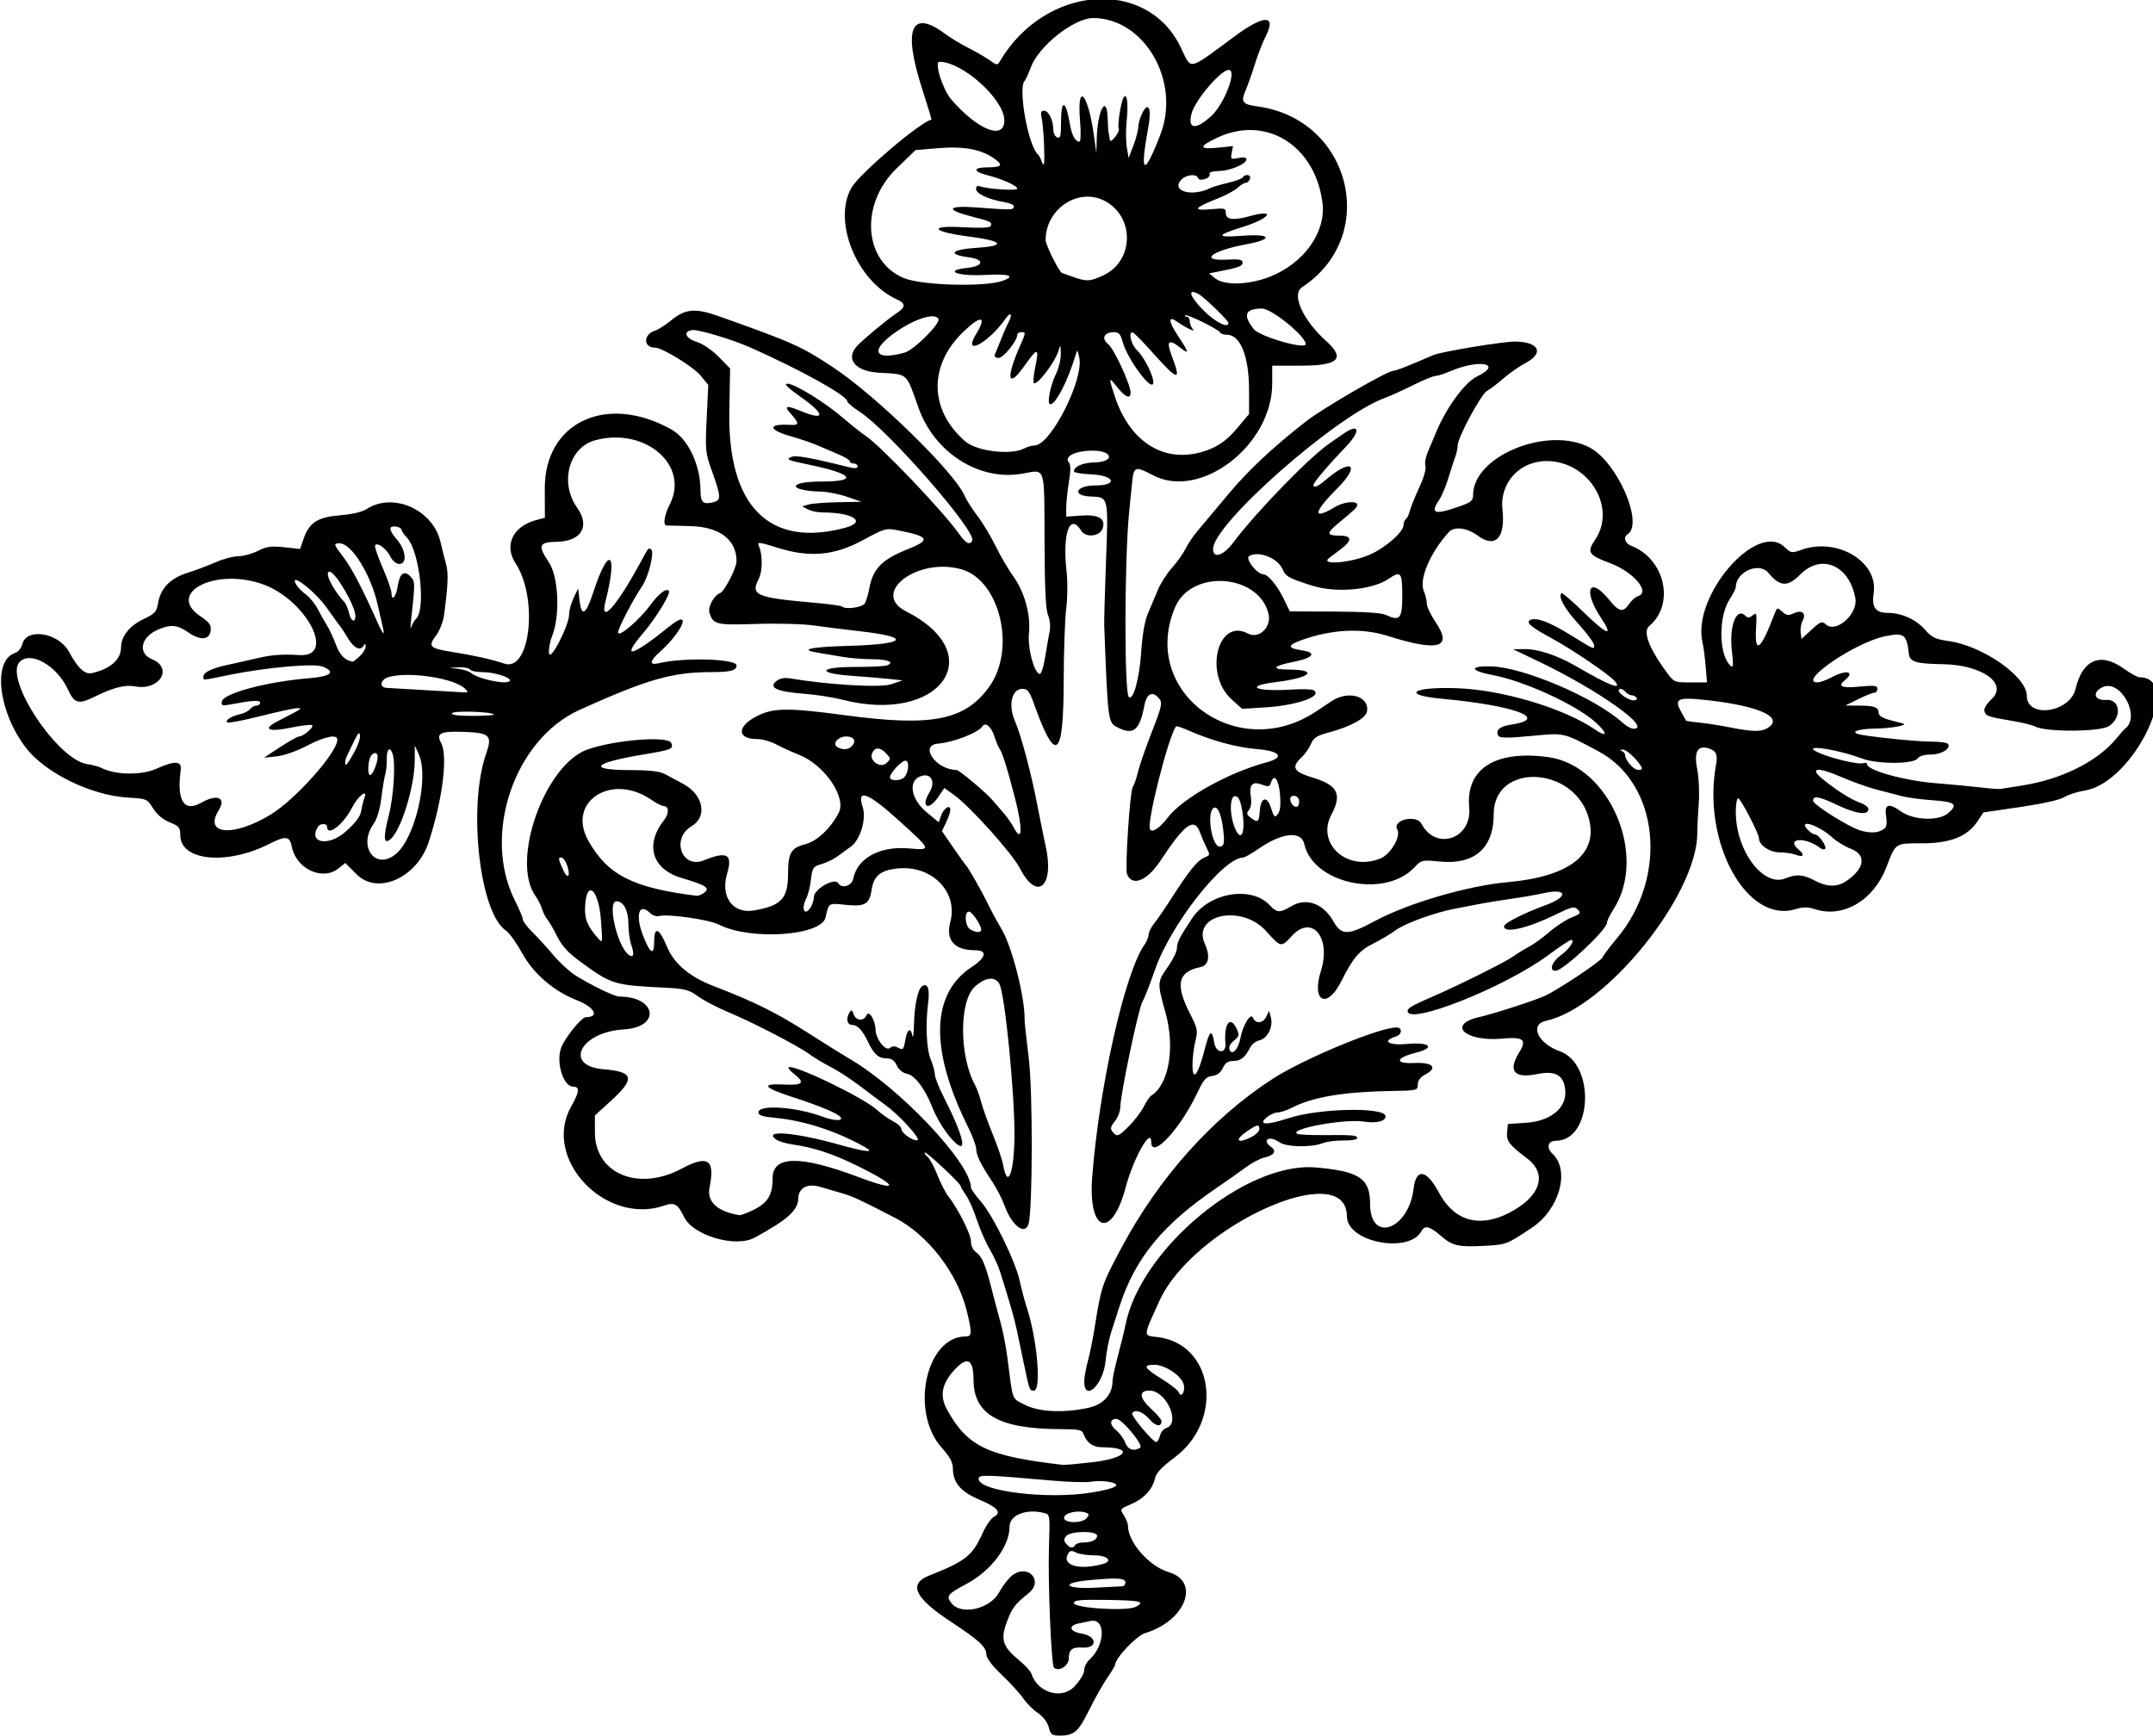 <?xml version="1.0" encoding="UTF-8" standalone="no"?>
<!-- Created with Inkscape (http://www.inkscape.org/) -->

<svg
   xmlns:dc="http://purl.org/dc/elements/1.1/"
   xmlns:cc="http://creativecommons.org/ns#"
   xmlns:rdf="http://www.w3.org/1999/02/22-rdf-syntax-ns#"
   xmlns:svg="http://www.w3.org/2000/svg"
   xmlns="http://www.w3.org/2000/svg"
   xmlns:sodipodi="http://sodipodi.sourceforge.net/DTD/sodipodi-0.dtd"
   xmlns:inkscape="http://www.inkscape.org/namespaces/inkscape"
   id="svg4174"
   version="1.1"
   inkscape:version="0.91 r13725"
   width="783.75"
   height="631.875"
   viewBox="0 0 783.75 631.875"
   sodipodi:docname="Flower33.svg">
  <defs
     id="defs4178" />
  <sodipodi:namedview
     pagecolor="#ffffff"
     bordercolor="#666666"
     borderopacity="1"
     objecttolerance="10"
     gridtolerance="10"
     guidetolerance="10"
     inkscape:pageopacity="0"
     inkscape:pageshadow="2"
     inkscape:window-width="1600"
     inkscape:window-height="837"
     id="namedview4176"
     showgrid="false"
     inkscape:zoom="1.059703"
     inkscape:cx="392.74465"
     inkscape:cy="316.12633"
     inkscape:window-x="-8"
     inkscape:window-y="-8"
     inkscape:window-maximized="1"
     inkscape:current-layer="svg4174" />
  <path
     style="fill:#000000"
     d="m 381.765,628.828 c -0.484,-1.871 -2.002,-3.865 -3.932,-5.168 -1.729,-1.166 -4.114,-3.549 -5.3,-5.294 -1.186,-1.745 -4.702,-5.601 -7.813,-8.569 -3.552,-3.388 -5.657,-6.16 -5.657,-7.449 0,-2.756 -2.582,-5.136 -13.04,-12.015 -13.064,-8.595 -15.45,-13.682 -7.833,-16.702 13.408,-5.317 15.753,-7.181 19.536,-15.534 1.213,-2.679 3.049,-5.322 4.081,-5.874 2.942,-1.575 1.384,-3.416 -5.292,-6.253 -6.809,-2.894 -9.629,-6.21 -9.635,-11.331 -0.003,-2.232 -1.074,-4.221 -4.123,-7.654 -11.598,-13.059 -5.678,-40.424 8.745,-40.424 2.36,0 2.415,-1.216 0.423,-9.315 -3.385,-13.761 -14.139,-27.703 -26.143,-33.894 -13.224,-6.82 -15.21,-7.741 -19.219,-8.914 -2.32,-0.679 -5.993,-1.756 -8.162,-2.394 -4.48,-1.318 -7.745,0.468 -7.809,4.273 -0.073,4.309 -3.915,7.757 -15.904,14.273 -6.966,3.786 -22.48,-0.796 -25.704,-7.591 -2.195,-4.625 -3.479,-5.374 -7.069,-4.123 -21.519,7.502 -44.724,-17.091 -33.993,-36.026 3.003,-5.3 3.207,-7.226 0.762,-7.226 -3.577,0 -6.33,-8.668 -4.458,-14.037 1.239,-3.554 7.439,-11.276 9.054,-11.276 5.102,0 3.156,-3.657 -3.279,-6.164 -8.393,-3.269 -15.782,-9.617 -19.896,-17.093 -2.073,-3.767 -4.729,-7.479 -5.903,-8.248 -9.607,-6.294 -13.964,-45.067 -7.238,-64.4 2.331,-6.699 1.374,-7.626 -8.231,-7.964 -8.407,-0.297 -10.061,0.507 -8.182,3.974 2.558,4.722 0.602,20.468 -4.491,36.144 -4.214,12.972 -18.558,19.425 -26.197,11.785 l -4.152,-4.152 -2.57,2.022 c -5.794,4.558 -15.293,0.119 -16.896,-7.894 -0.8,-3.999 -2.134,-4.158 -8.411,-0.998 -15.447,7.775 -32.207,6.07 -32.207,-3.277 0,-2.781 -0.421,-3.294 -3.82,-4.654 -2.468,-0.987 -4.612,-2.784 -6.058,-5.073 -2.205,-3.492 -2.339,-3.551 -9.07,-3.935 C 33.173,289.615 16.29,281.339 9.295,272.061 -0.767,258.716 -2.745,240.313 5.598,237.665 c 1.044,-0.331 2.175,-1.734 2.513,-3.118 1.497,-6.121 13.19,-4.247 16.99,2.723 3.356,6.155 5.806,8.395 8.495,7.766 6.693,-1.564 10.466,-4.949 10.466,-9.392 0,-3.872 3.109,-7.836 7.937,-10.12 4.343,-2.055 4.998,-2.739 5.484,-5.735 0.899,-5.537 4.429,-9.25 10.654,-11.205 3.001,-0.942 7.684,-2.697 10.405,-3.899 2.722,-1.202 6.43,-2.186 8.24,-2.186 1.811,0 5.003,-0.873 7.095,-1.94 3.158,-1.611 4.78,-1.835 9.572,-1.322 l 5.769,0.618 1.406,-3.984 c 2.015,-5.707 5.098,-7.621 13.372,-8.298 4.159,-0.34 7.898,-1.219 9.413,-2.211 9.647,-6.321 24.233,0.163 26.952,11.981 0.593,2.578 1.511,6.228 2.04,8.11 0.888,3.159 0.698,7.692 -0.781,18.609 -0.314,2.32 -1.63,5.626 -2.923,7.345 -2.939,3.907 -2.27,4.628 5.438,5.855 8.365,1.332 14.681,2.738 19.501,4.341 9.397,3.125 12.382,-23.817 4.046,-36.524 -4.263,-6.499 -1.028,-13.404 7.355,-15.7 l 3.32,-0.91 -0.039,-10.563 c -0.09,-24.213 22.454,-34.77 46.067,-21.573 6.106,3.413 10.613,12.875 10.613,22.281 0,4.33 0.945,5.181 4.688,4.215 2.886,-0.744 2.832,-1.975 -0.5,-11.269 -2.405,-6.707 -2.494,-7.594 -1.936,-19.225 l 0.585,-12.193 -2.854,-3.463 c -2.645,-3.209 -13.931,-10.119 -16.526,-10.119 -4.327,0 -4.337,-4.849 -0.013,-6.172 1.114,-0.341 3.908,-2.147 6.21,-4.013 4.893,-3.968 8.584,-4.247 16.941,-1.279 27.174,9.65 30.057,10.942 41.832,18.74 15.659,10.371 44.127,38.193 47.715,46.63 0.658,1.547 2.769,4.869 4.691,7.383 1.922,2.514 4.894,7.444 6.603,10.957 1.709,3.513 4.589,8.448 6.399,10.967 4.154,5.782 6.409,13.973 5.74,20.85 -0.518,5.325 1.755,14.037 3.844,14.733 0.577,0.192 1.43,-2.342 2.028,-6.029 0.567,-3.498 1.31,-7.738 1.651,-9.421 0.363,-1.79 0.124,-4.258 -0.576,-5.947 -0.856,-2.066 -1.22,-9.775 -1.28,-27.096 -0.097,-27.746 0.492,-25.958 -8.04,-24.433 -15.678,2.802 -32.002,-7.534 -37.831,-23.952 -4.639,-13.068 -3.619,-12.163 -14.413,-12.789 -8.606,-0.499 -12.32,-4.995 -8.004,-9.689 2.236,-2.431 11.366,-10.003 14.531,-12.051 3.263,-2.111 3.263,-3.499 0,-4.965 -14.636,-6.577 -23.552,-28.607 -16.478,-40.718 3.043,-5.21 25.255,-24.076 29.087,-24.706 0.103,-0.017 -1.499,-5.29 -3.56,-11.719 -6.926,-21.603 -3.73,-28.726 8.698,-19.389 1.712,1.286 5.433,3.524 8.269,4.972 2.836,1.448 6.368,3.499 7.849,4.556 2.628,1.877 2.718,1.88 3.75,0.147 16.432,-27.601 53.274,-30.44 65.644,-5.059 4.217,8.653 2.158,9.08 20.162,-4.18 10.242,-7.543 14.789,-7.496 10.943,0.114 -1.206,2.386 -3.037,7.081 -4.069,10.433 -1.032,3.352 -2.529,7.593 -3.326,9.424 -1.848,4.248 -1.193,5.151 4.268,5.881 34.111,4.557 44.651,47.223 16.261,65.824 -3.963,2.597 0.231,11.898 8.879,19.689 6.982,6.29 4.344,8.869 -9.071,8.869 l -10.666,0 0,6.455 c 0,22.552 -26.145,42.619 -43.504,33.389 -6.305,-3.352 -6.905,-3.146 -7.488,2.578 -0.276,2.707 -0.774,7.664 -1.107,11.016 -1.707,17.185 -1.786,65.49 -0.11,67.166 1.565,1.565 3.848,-6.587 4.486,-16.016 0.463,-6.845 1.31,-11.678 2.546,-14.531 1.019,-2.351 2.632,-6.173 3.586,-8.494 0.954,-2.32 3.251,-5.906 5.106,-7.969 1.855,-2.062 4.061,-5.162 4.902,-6.888 0.841,-1.726 2.829,-4.679 4.418,-6.562 1.588,-1.883 6.627,-7.9 11.196,-13.371 7.289,-8.727 16.313,-17.172 28.462,-26.635 C 481.617,148.59 505.092,135 507.165,135 c 1.014,0 5.004,-1.565 14.553,-5.711 2.942,-1.277 25.828,-5.041 30.058,-4.944 8.515,0.196 10.392,4.185 3.652,7.761 -2.342,1.243 -6.034,3.813 -8.203,5.713 -2.169,1.899 -4.828,3.92 -5.908,4.491 -2.147,1.134 -10.693,17.031 -10.693,19.89 0,0.976 -0.367,2.743 -0.816,3.928 -0.449,1.184 -1.583,4.685 -2.521,7.778 -0.938,3.094 -2.469,6.745 -3.403,8.113 -3.469,5.084 -1.635,5.585 7.911,2.166 3.736,-1.338 4.453,-1.981 4.453,-3.994 0,-14.238 27.349,-25.316 42.514,-17.22 10.068,5.374 19.764,27.834 13.648,31.614 -1.612,0.996 -0.844,3.276 1.39,4.125 12.278,4.668 16.033,21.329 6.576,29.177 -2.391,1.984 -0.207,7.912 6.103,16.565 2.895,3.97 2.928,3.984 8.904,3.984 l 5.999,0 -0.474,-5.859 c -0.261,-3.223 -0.773,-7.119 -1.139,-8.659 -3.998,-16.831 19.751,-44.439 29.88,-34.736 2.306,2.209 2.571,2.252 6.145,0.979 13.008,-4.632 27.999,4.343 26.272,15.728 -0.783,5.16 0.662,7.234 5.038,7.234 5.116,0 10.4,2.385 13.711,6.189 2.428,2.789 3.696,3.392 8.584,4.083 12.443,1.759 28.411,12.942 28.411,19.898 0,8.405 15.73,6.178 17.761,-2.514 2.476,-10.599 9,-13.422 17.329,-7.5 2.538,1.805 5.174,3.281 5.856,3.281 16.368,0 -2.048,38.352 -19.804,41.242 -2.801,0.456 -6.183,1.544 -7.517,2.417 -1.456,0.954 -7.816,2.381 -15.929,3.574 l -13.505,1.985 -2.175,3.281 c -3.632,5.48 -9.931,7.969 -20.171,7.969 -9.921,0 -9.509,-0.277 -12.971,8.705 -4.685,12.153 -15.792,18.642 -26.091,15.243 -2.524,-0.833 -4.18,-0.823 -7.071,0.043 -17.707,5.305 -34.002,-24.438 -28.835,-52.632 0.675,-3.683 0.042,-5.069 -2.707,-5.925 -4.021,-1.253 -5.399,1.217 -4.169,7.47 0.624,3.17 0.874,8.666 0.575,12.608 -0.292,3.843 -0.526,8.63 -0.521,10.637 0.064,22.484 -33.074,63.655 -55.122,68.486 -6.064,1.329 -2.921,8.239 5.022,11.042 13.109,4.626 11.92,32.604 -1.386,32.604 -2.917,0 -3.576,2.553 -1.224,4.744 6.458,6.016 2.543,20.192 -7.416,26.855 -9.216,6.166 -9.415,6.243 -17.374,6.66 -9.374,0.492 -11.606,9.4e-4 -15.585,-3.428 -4.299,-3.705 -6.115,-4.201 -7.296,-1.994 -4.545,8.492 -27.174,4.079 -27.174,-5.298 0,-21.725 -55.876,3.487 -68.283,30.81 -5.975,13.158 -5.937,12.533 -0.802,13.112 20.588,2.321 24.581,30.302 6.268,43.92 -4.553,3.386 -6.621,5.582 -7.037,7.475 -0.886,4.036 -4.014,7.439 -8.671,9.435 -4.136,1.773 -4.163,1.814 -2.67,4.091 0.829,1.265 1.507,3.002 1.507,3.86 0,5.933 7.739,14.718 14.803,16.804 11.683,3.449 6.165,17.74 -8.577,22.213 -3.186,0.967 -10.913,9.142 -10.913,11.546 0,0.316 -1.296,2.458 -2.879,4.759 -1.584,2.302 -4.53,7.527 -6.547,11.612 -3.953,8.006 -5.517,9.385 -10.642,9.385 -2.954,0 -3.402,-0.332 -4.105,-3.047 z m 9.318,-14.805 c 2.041,-2.145 3.605,-4.726 3.605,-5.948 0,-1.187 0.879,-2.954 1.952,-3.926 5.715,-5.172 5.959,-15.157 0.343,-14.01 -1.004,0.205 -2.986,0.617 -4.404,0.916 -3.847,0.81 -3.185,2.983 1.118,3.671 5.819,0.93 5.947,5.538 0.142,5.096 -3.494,-0.266 -4.775,0.798 -4.775,3.965 0,2.702 -3.727,4.985 -5.403,3.31 -0.994,-0.994 -2.243,-31.717 -1.8,-44.285 0.387,-10.999 0.331,-11.425 -1.588,-11.94 -6.572,-1.764 -12.771,0.638 -12.771,4.947 0,7.129 -6.692,16.032 -15.645,20.815 -6.919,3.696 -7.464,4.362 -5.625,6.876 3.473,4.75 14.18,2.376 17.54,-3.888 1.278,-2.384 3.448,-5.157 4.821,-6.163 5.751,-4.214 11.375,2.094 5.849,6.559 -5.094,4.115 -5.981,5.287 -7.914,10.452 -2.391,6.389 -1.562,9.03 4.352,13.877 2.227,1.825 4.291,4.079 4.586,5.009 2.183,6.878 11.008,9.515 15.62,4.667 z m 22.416,-29.056 c 3.508,-1.877 1.697,-2.312 -10.376,-2.493 -9.882,-0.148 -12.185,0.065 -12.185,1.125 0,1.906 19.363,3.079 22.562,1.368 z m -4.984,-7.448 c 0.645,-0.01 1.172,-0.651 1.172,-1.425 0,-1.588 -3.045,-1.769 -13.359,-0.795 -10.633,1.004 -8.63,3.33 2.344,2.72 4.77,-0.265 9.199,-0.49 9.844,-0.5 z m -7.031,-8.132 c 3.774,-1.035 1.691,-3.136 -3.108,-3.136 -2.612,0 -5.619,-0.465 -6.682,-1.034 -1.484,-0.794 -2.122,-0.74 -2.75,0.234 -2.803,4.352 3.645,6.376 12.54,3.936 z M 391.406,562.5 c 0.319,-0.516 1.575,-0.938 2.791,-0.938 3.184,0 5.178,-0.941 5.178,-2.444 0,-1.89 -9.67,-1.804 -11.25,0.1 -0.931,1.122 -0.931,1.691 0,2.812 1.356,1.634 2.463,1.792 3.281,0.469 z m 4.21,-9.833 c 0.934,-1.125 0.883,-1.501 -0.265,-1.941 -2.76,-1.059 -7.666,-0.018 -7.99,1.696 -0.406,2.146 6.507,2.351 8.255,0.245 z m 1.718,-9.286 c 9.095,-1.479 11.481,-2.932 6.382,-3.889 -1.872,-0.351 -4.792,-0.378 -6.49,-0.059 -1.698,0.318 -8.131,0.135 -14.297,-0.409 -24.806,-2.186 -26.679,-2.229 -26.679,-0.618 0,4.53 25.114,7.572 41.084,4.975 z m 0.172,-11.018 c 12.871,-1.464 15.518,-5.43 3.654,-5.475 -3.377,-0.013 -5.599,-1.632 -6.77,-4.935 -0.486,-1.371 -1.78,-1.642 -7.877,-1.648 -22.805,-0.022 -32.097,-5.24 -32.125,-18.04 -0.016,-7.368 -2.233,-8.599 -6.755,-3.75 -4.848,5.198 -5.698,9.66 -2.823,14.812 7.476,13.397 14.657,16.804 42.109,19.978 0.626,0.072 5.39,-0.352 10.587,-0.943 z m 17.549,-5.31 c 1.359,-0.864 -6.594,-10.491 -8.667,-10.491 -2.472,0 -2.54,2.104 -0.132,4.088 1.339,1.103 2.858,3.166 3.378,4.584 0.936,2.557 3.111,3.287 5.421,1.819 z m 7.188,-4.335 c 0.315,-1.255 1.355,-2.53 2.311,-2.833 5.365,-1.703 -0.006,-13.636 -6.138,-13.636 -3.918,0 -3.708,2.689 0.51,6.545 2.137,1.953 3.885,3.997 3.885,4.542 0,2.309 -2.099,1.977 -4.451,-0.704 -2.435,-2.775 -5.232,-3.722 -6.228,-2.11 -0.523,0.847 7.543,10.477 8.775,10.477 0.42,0 1.021,-1.027 1.336,-2.281 z m -26.356,-10.111 C 401.624,511.423 405,507.747 405,502.687 c 0,-0.969 0.891,-5.099 1.98,-9.178 1.089,-4.079 2.315,-9.103 2.724,-11.166 5.493,-27.671 43.839,-59.455 69.149,-57.315 15.94,1.347 19.898,3.988 19.898,13.274 0,14.462 14.086,9.446 15.856,-5.646 0.878,-7.49 4.713,-6.899 9.128,1.406 5.517,10.378 14.592,13.088 25.433,7.594 11.552,-5.855 14.369,-14.127 6.771,-19.884 -6.556,-4.968 -7.63,-6.364 -7.325,-9.523 l 0.293,-3.031 6.755,-0.469 c 8.832,-0.613 14.621,-5.369 14.147,-11.622 -0.43,-5.687 -3.443,-7.464 -10.313,-6.085 -8.388,1.685 -10.657,-1.138 -6.421,-7.991 2.832,-4.582 1.497,-5.643 -6.198,-4.928 -13.464,1.251 -20.341,-5.12 -8.445,-7.824 5.127,-1.165 19.15,-5.681 23.708,-7.634 4.357,-1.867 20.685,-12.716 21.214,-14.095 0.266,-0.694 2.661,-3.867 5.32,-7.05 18.696,-22.375 15.308,-56.246 -6.801,-68.001 -13.092,-6.961 -12.127,-6.741 -24.494,-5.58 -8.292,0.779 -11.386,0.779 -11.866,8.1e-4 -1.256,-2.033 0.32,-3.482 4.462,-4.103 14.368,-2.155 1.651,-6.96 -24.965,-9.434 -15.416,-1.433 -10.779,-4.505 5.789,-3.836 16.379,0.662 38.495,7.307 49.661,14.922 4.668,3.183 4.981,1.707 0.51,-2.399 -6.939,-6.371 -25.97,-15.143 -37.586,-17.324 -8.311,-1.561 -8.695,-3.353 -0.679,-3.171 11.864,0.27 38.022,11.466 47.974,20.533 1.317,1.2 3.11,2.182 3.984,2.182 7.014,0 -13.016,-14.203 -34.504,-24.467 l -9.375,-4.478 4.232,-0.059 c 4.788,-0.066 11.921,2.293 18.499,6.119 12.403,7.214 17.252,9.097 14.314,5.558 -1.948,-2.347 -15.66,-11.656 -23.007,-15.619 -7.727,-4.168 -9.689,-5.919 -7.553,-6.738 2.225,-0.854 6.839,0.889 14,5.287 9.425,5.789 9.047,5.622 9.047,4.003 0,-0.794 -2.535,-4.24 -5.633,-7.659 -5.151,-5.684 -7.557,-10.007 -6.279,-11.284 0.275,-0.275 3.772,2.698 7.77,6.606 8.871,8.672 11.447,9.601 6.659,2.402 -6.803,-10.23 -4.283,-15.603 3.042,-6.488 3.439,4.28 5.058,4.593 7.16,1.385 0.831,-1.269 2.318,-2.563 3.303,-2.876 4.584,-1.455 -1.809,-8.877 -10.375,-12.046 -7.754,-2.868 -8.396,-3.899 -5.283,-8.486 7.928,-11.683 -2.259,-28.424 -17.412,-28.616 -10.028,-0.127 -17.411,7.868 -16.335,17.688 1.127,10.29 -2.588,14.199 -8.994,9.463 -3.932,-2.907 -8.577,-3.473 -10.545,-1.285 -6.957,7.733 -10.976,17.368 -9.027,21.644 0.557,1.222 1.012,3.156 1.012,4.299 0,1.143 1.477,4.27 3.281,6.95 6.262,9.298 0.967,10.738 -17.76,4.83 -9.224,-2.91 -20.291,-2.33 -31.224,1.638 -5.113,1.856 -5.04,2.893 0.258,3.687 5.69,0.853 4.15,2.774 -3.418,4.263 -7.168,1.41 -7.922,2.712 -1.583,2.73 11.249,0.032 8.378,2.97 -4.461,4.564 -11.871,1.474 -7.483,3.562 5.707,2.716 3.795,-0.244 7.401,-0.133 8.014,0.245 3.473,2.147 -5.956,5.51 -17.497,6.241 l -8.526,0.54 -3.843,-3.472 c -10.166,-9.184 -5.042,-29.827 5.944,-23.948 4.033,2.158 8.711,-2.374 7.487,-7.253 -3.654,-14.56 -28.088,-16.231 -33.99,-2.324 -13.097,30.861 22.642,57.19 51.417,37.88 1.319,-0.885 3.837,-2.558 5.593,-3.716 6.044,-3.984 13.656,-1.815 12.879,3.669 -0.361,2.549 -5.831,5.587 -14.021,7.786 -4.312,1.158 -5.48,1.913 -6.404,4.144 -0.621,1.5 -2.151,3.687 -3.398,4.859 -3.938,3.699 -3.036,5.267 4.313,7.499 8.808,2.675 10.45,6.012 6.544,13.3 -5.697,10.629 5.658,20.915 17.748,16.078 3.848,-1.54 7.704,-8.197 6.178,-10.667 -1.091,-1.766 1.44,-3.781 4.75,-3.781 2.169,0 3.441,0.574 4.132,1.865 5.303,9.908 18.392,5.371 17.326,-6.006 -1.323,-14.118 9.492,-20.99 28.842,-18.327 22.337,3.075 36.337,35.975 23.615,55.494 -1.253,1.923 -2.278,4.051 -2.278,4.729 0,2.589 -15.996,17.557 -18.764,17.557 -2.481,0 -1.304,-3.351 2.004,-5.707 2.929,-2.086 5.252,-5.543 3.725,-5.543 -0.502,0 -4.208,2.455 -8.236,5.455 -15.864,11.816 -51.71,26.013 -51.322,20.327 0.068,-0.997 1.814,-1.979 9.311,-5.234 9.449,-4.103 26.327,-12.519 29.062,-14.491 1.547,-1.115 4.151,-2.717 5.787,-3.56 1.636,-0.842 4.96,-3.251 7.388,-5.352 2.428,-2.101 6.078,-4.486 8.112,-5.3 3.3,-1.321 3.546,-1.632 2.281,-2.897 -1.265,-1.265 -2.155,-1.057 -8.274,1.931 -10.133,4.948 -18.575,6.856 -18.575,4.198 0,-1.178 6.942,-4.715 15.221,-7.754 8.441,-3.099 7.768,-6.282 -0.913,-4.318 -2.455,0.555 -7.628,1.458 -11.495,2.006 -3.867,0.548 -8.93,1.363 -11.25,1.812 -2.32,0.448 -6.539,1.259 -9.375,1.801 -7.601,1.453 -18.405,5.397 -21.838,7.973 -1.653,1.24 -5.184,3.346 -7.846,4.678 -5.257,2.632 -7.468,5.226 -11.741,13.776 -5.158,10.323 -10.955,7.49 -7.443,-3.637 3.881,-12.297 -3.221,-20.882 -10.604,-12.821 -3.865,4.22 -3.915,4.21 -9.362,-1.842 -8.892,-9.878 -27.125,-5.991 -22.235,4.74 1.997,4.383 1.385,7.782 -1.509,8.374 -8.312,1.7 -9.39,6.201 -4.019,16.784 2.894,5.702 3.022,6.351 2.031,10.289 -0.582,2.312 -1.045,6.231 -1.029,8.71 0.04,6.094 2.012,3.623 4.35,-5.452 1.904,-7.39 2.696,-7.988 3.588,-2.708 0.661,3.915 4.378,4.117 4.056,0.22 -0.606,-7.356 1.79,-10.401 4.135,-5.256 0.987,2.165 0.862,2.661 -1.059,4.217 -1.368,1.108 -1.961,2.325 -1.596,3.277 0.898,2.339 3.193,-0.074 3.96,-4.163 0.912,-4.864 3.815,-9.489 4.628,-7.372 0.87,2.267 3.699,1.962 4.847,-0.521 l 0.975,-2.109 0.659,2.509 c 0.885,3.369 -1.249,7.582 -4.189,8.273 -1.285,0.302 -2.778,1.435 -3.318,2.518 -1.814,3.639 -3.466,4.981 -6.128,4.981 -1.964,0 -2.964,0.665 -3.877,2.578 -0.833,1.747 -2.081,2.676 -3.871,2.882 -2.212,0.254 -3.086,1.244 -5.38,6.094 -6.344,13.413 -16.808,24.557 -16.808,17.9 0,-5.518 -6.497,6.036 -9.269,16.484 -5.099,19.217 -13.794,16.561 -12.208,-3.73 2.592,-33.154 11.844,-74.272 19.018,-84.514 0.837,-1.195 1.522,-2.867 1.522,-3.714 0,-0.847 0.949,-2.734 2.109,-4.193 1.16,-1.459 3.375,-4.627 4.922,-7.041 8.186,-12.772 10.701,-15.858 13.938,-17.101 1.313,-0.504 1.332,-0.876 0.16,-3.186 -0.73,-1.439 -1.826,-3.987 -2.436,-5.663 -2.056,-5.651 -5.552,-3.144 -14.412,10.337 -4.824,7.339 -10.343,9.53 -12.149,4.822 -0.79,-2.058 1.082,-30.385 2.094,-31.687 0.449,-0.578 1.295,-3.014 1.88,-5.414 0.585,-2.4 2.755,-8.705 4.823,-14.01 4.228,-10.849 4.323,-11.397 2.326,-13.394 -2.103,-2.103 -4.052,-0.868 -4.782,3.031 -1.71,9.13 -4.023,11.06 -9.727,8.11 -3.572,-1.847 -3.579,-1.898 -4.905,-37.029 -0.068,-1.805 0.227,-12.565 0.655,-23.912 0.873,-23.111 0.924,-22.899 -5.57,-23.143 -7.062,-0.266 -5.494,-4.01 1.687,-4.027 8.379,-0.02 7.05,-3.666 -1.473,-4.039 -3.48,-0.152 -6.328,-0.628 -6.328,-1.057 0,-1.774 3.178,-3.196 7.312,-3.272 7.568,-0.139 7.108,-4.3 -0.476,-4.3 -6.193,0 -10.491,2.074 -8.72,4.208 0.722,0.87 0.737,2.956 0.052,7.181 -0.531,3.275 -0.969,7.458 -0.973,9.296 l -0.007,3.341 5.457,-0.395 c 6.397,-0.463 9.073,1.177 7.761,4.755 -1.072,2.921 -6.112,3.396 -7.776,0.732 -4.186,-6.702 -6.912,1.123 -5.288,15.178 0.402,3.48 0.334,9.387 -0.152,13.125 -0.486,3.738 -0.902,15.867 -0.926,26.953 -0.06,27.752 -2.905,29.861 -10.749,7.969 -1.717,-4.792 -2.355,-5.625 -4.308,-5.625 -3.813,0 -5.202,5.857 -2.744,11.571 2.382,5.538 6.046,19.345 8.372,31.554 0.982,5.156 2.227,11.273 2.765,13.594 3.515,15.151 -2.926,21.038 -9.327,8.524 -2.695,-5.269 -17.951,-22.283 -23.742,-26.478 l -3.697,-2.678 -2.232,3.285 c -3.609,5.311 -6.514,3.649 -3.146,-1.8 2.113,-3.419 0.773,-6.652 -2.477,-5.978 -5.495,1.139 -4.759,8.226 1.384,13.322 l 4.419,3.666 0.872,-2.459 c 0.963,-2.716 3.348,-4.186 3.348,-2.064 0,0.74 -0.685,2.782 -1.523,4.539 l -1.523,3.193 4.101,5.979 c 2.256,3.288 4.332,6.19 4.615,6.448 0.814,0.742 5.755,9.431 8.014,14.091 1.132,2.336 3.414,6.546 5.071,9.356 3.796,6.439 8.497,25.066 8.278,32.803 -0.022,0.773 0.663,7.102 1.523,14.062 1.487,12.048 1.429,55.027 -0.082,60.234 -1.257,4.332 -6.01,0.796 -8.661,-6.443 -0.921,-2.515 -2.908,-6.425 -4.416,-8.688 -4.279,-6.424 -5.929,-9.765 -5.978,-12.109 -0.025,-1.189 -1.349,-4.775 -2.943,-7.969 -14.021,-28.096 -13.577,-48.506 1.268,-58.266 5.408,-3.555 5.876,-6.135 1.114,-6.135 -7.416,0 -10.632,-3.729 -8.868,-10.28 2.968,-11.021 -6.868,-20.879 -19.421,-19.464 -6.044,0.681 -8.462,2.708 -9.214,7.722 -0.802,5.349 -2.385,6.243 -9.698,5.479 -6.067,-0.634 -5.897,-0.744 -7.063,4.579 -1.481,6.763 -27.377,8.504 -38.918,2.617 -3.55,-1.811 -18.424,-3.945 -21.638,-3.105 -0.981,0.257 -2.462,-0.211 -3.291,-1.04 -4.043,-4.043 -5.545,0.551 -2.643,8.084 2.583,6.704 4.083,7.57 4.083,2.359 0,-5.784 1.787,-5.152 4.597,1.625 2.649,6.392 8.201,11.077 17.272,14.573 14.729,5.678 22.45,9.509 34.016,16.878 6.646,4.234 13.289,8.386 14.762,9.227 18.429,10.521 44.666,38.226 44.666,47.166 0,0.523 1.582,2.752 3.516,4.955 4.5,5.126 12.676,21.805 14.263,29.095 0.673,3.094 1.85,7.523 2.614,9.844 3.734,11.335 5.318,30 2.547,30 -1.638,0 -1.569,0.185 -3.679,-9.844 -0.868,-4.125 -2.023,-9.609 -2.566,-12.188 -0.901,-4.274 -2.443,-9.665 -6.002,-20.991 -0.711,-2.264 -2.449,-6.06 -3.861,-8.438 -1.412,-2.377 -3.518,-7.197 -4.68,-10.712 -1.162,-3.514 -2.965,-7.587 -4.007,-9.051 -1.042,-1.464 -1.895,-2.918 -1.895,-3.232 0,-0.913 -12.559,-12.674 -13.03,-12.203 -0.235,0.235 0.218,0.95 1.005,1.589 0.788,0.639 2.392,3.599 3.566,6.578 1.174,2.978 2.928,6.424 3.897,7.657 3.616,4.597 8.311,13.916 8.311,16.496 0,1.585 0.744,3.19 1.831,3.952 2.182,1.528 3.473,4.554 5.699,13.355 0.913,3.609 2.368,9.094 3.233,12.188 0.865,3.094 1.98,8.789 2.476,12.656 2.116,16.485 1.515,14.834 6.311,17.331 5.062,2.636 13.776,3.098 22.901,1.213 z m -1.201,-9.729 c 0,-1.339 0.588,-4.608 1.306,-7.266 0.718,-2.657 1.809,-7.996 2.424,-11.863 2.449,-15.408 2.634,-15.965 9.739,-29.311 13.708,-25.749 33.234,-47.56 55.31,-61.781 11.276,-7.264 38.621,-18.596 44.873,-18.596 2.226,0 2.126,2.538 -0.127,3.254 -5.352,1.699 -2.816,3.379 4.147,2.748 8.342,-0.756 10.281,1.391 2.929,3.242 -7.313,1.841 -7.642,4.034 -0.555,3.697 6.907,-0.329 8.844,1.717 4.019,4.245 -1.715,0.898 -2.62,2.127 -2.635,3.576 -0.022,2.158 -0.229,2.21 -9.398,2.362 -17.465,0.289 -28.658,2.145 -36.235,6.011 -1.944,0.992 -4.348,1.803 -5.343,1.803 -0.995,0 -2.764,0.774 -3.932,1.719 -3.514,2.845 -0.226,3.038 7.585,0.444 11.19,-3.716 35.58,-4.239 35.58,-0.762 0,1.842 -3.292,2.631 -8.017,1.923 -7.049,-1.057 -27.111,2.635 -24.176,4.449 0.471,0.291 4.638,0.507 9.259,0.478 11.389,-0.07 12.621,0.04 12.621,1.12 0,0.513 -2.215,0.893 -4.922,0.844 -2.707,-0.049 -6.137,0.385 -7.622,0.965 -4.182,1.633 -13.21,1.462 -15.723,-0.299 -3.784,-2.65 -6.691,-0.938 -2.996,1.764 2.024,1.48 1.007,2.994 -2.534,3.772 -1.561,0.343 -4.615,1.957 -6.786,3.588 -2.172,1.63 -6.901,4.966 -10.511,7.413 -19.748,13.388 -29.765,25.625 -35.499,43.363 -0.833,2.578 -2.192,6.797 -3.02,9.375 -0.828,2.578 -1.724,7.219 -1.991,10.312 -0.74,8.559 -7.771,15.263 -7.771,7.41 z m 60.984,-88.996 c 1.521,-0.787 2.766,-2.052 2.766,-2.812 0,-1.872 -0.755,-1.747 -4.389,0.727 -4.909,3.342 -3.732,4.854 1.623,2.085 z m -108.861,1.196 c -2.8,-2.935 -5.884,-7.968 -7.677,-12.528 -2.467,-6.275 -6.179,-11.094 -8.951,-11.621 -1.53,-0.29 -2.99,-1.48 -3.741,-3.047 -0.908,-1.894 -1.921,-2.57 -3.848,-2.57 -2.797,0 -4.535,-1.591 -6.657,-6.094 -1.939,-4.115 -3.813,-6.094 -5.77,-6.094 -1.842,0 -2.293,-2.346 -0.88,-4.577 0.645,-1.018 0.957,-0.867 1.455,0.703 0.765,2.412 3.807,2.644 4.694,0.358 0.812,-2.091 3.228,1.774 3.281,5.246 0.051,3.365 3.657,7.979 5.221,6.681 0.893,-0.741 1.789,-0.756 3.109,-0.049 1.67,0.894 1.917,0.621 2.486,-2.747 0.695,-4.116 1.984,-4.919 2.618,-1.63 0.223,1.16 0.474,-0.633 0.556,-3.984 0.182,-7.401 1.423,-13.139 3.06,-14.15 1.952,-1.207 2.754,1.121 2.108,6.118 -1.027,7.947 -0.617,16.887 0.946,20.629 0.82,1.964 1.492,4.406 1.492,5.428 0,1.022 1.423,4.662 3.162,8.089 7.601,14.977 9.042,21.821 3.336,15.84 z M 430.889,504.001 c -0.787,-3.135 -6.744,-7.126 -10.638,-7.126 -4.405,0 -3.818,1.143 2.629,5.122 3.131,1.932 5.929,4.13 6.218,4.884 0.881,2.297 2.455,-0.234 1.791,-2.88 z M 272.932,441.109 c 6.357,-2.796 8.318,-5.651 8.318,-12.108 0,-8.334 9.919,-8.485 31.253,-0.477 15.219,5.713 14.784,3.35 -0.784,-4.264 -8.769,-4.289 -15.633,-6.539 -23.161,-7.593 -2.426,-0.34 -5.168,-1.175 -6.094,-1.856 -4.807,-3.54 6.88,-2.596 22.692,1.832 9.879,2.767 13.538,3.16 9.844,1.059 -10.238,-5.824 -22.266,-9.758 -32.812,-10.732 -4.541,-0.42 -6.094,-0.921 -6.094,-1.969 0,-2.966 13.448,-2.091 23.222,1.51 4.256,1.568 7.61,1.711 6.73,0.287 -0.84,-1.359 -7.282,-4.062 -17.917,-7.52 -10.355,-3.366 -11.262,-4.879 -2.658,-4.436 6.81,0.351 7.715,-0.616 3.605,-3.849 -1.368,-1.076 -2.288,-2.155 -2.045,-2.398 1.457,-1.457 27.333,10.978 32.188,15.469 1.547,1.431 4.184,3.292 5.859,4.137 1.676,0.844 3.047,2.109 3.047,2.81 0,1.542 4.373,4.564 5.878,4.062 1.287,-0.429 -6.694,-9.166 -11.616,-12.715 -1.917,-1.382 -6.156,-4.549 -9.42,-7.038 -3.265,-2.489 -8.045,-5.595 -10.623,-6.902 -2.578,-1.307 -6.006,-3.365 -7.617,-4.573 -3.947,-2.96 -20.7,-11.648 -29.602,-15.352 -3.97,-1.652 -8.924,-4.238 -11.008,-5.748 -3.343,-2.421 -4.758,-2.793 -12,-3.154 -18.599,-0.926 -19.455,-1.184 -30.441,-9.175 -4.836,-3.517 -7.034,-5.877 -8.849,-9.5 -1.328,-2.652 -2.95,-5.454 -3.604,-6.227 -0.654,-0.773 -1.505,-2.461 -1.891,-3.75 -0.386,-1.289 -1.493,-3.467 -2.46,-4.839 -9.024,-12.816 3.48,-47.798 19.035,-53.251 10.116,-3.546 29.425,-5.029 30.457,-2.338 0.839,2.186 0.215,2.438 -10.376,4.207 -18.039,3.012 -20.314,5.576 -5.004,5.642 8.111,0.035 11.214,0.414 13.437,1.641 1.59,0.878 4.391,2.39 6.226,3.361 7.389,3.911 9.008,11.952 3.108,15.433 -7.571,4.467 -3.568,15.69 4.437,12.436 8.514,-3.461 10.603,-2.28 8.499,4.806 -2.525,8.504 2.081,14.781 9.844,13.414 10.015,-1.764 12.34,-4.316 12.34,-13.545 0,-7.299 1.133,-9.252 6.091,-10.501 4.415,-1.112 9.29,-5.651 12.354,-11.502 2.932,-5.601 -5.199,-17.47 -14.471,-21.125 -2.609,-1.028 -6.357,-2.734 -8.329,-3.791 -1.972,-1.057 -5.089,-1.922 -6.927,-1.922 -7.119,0 -7.478,-4.295 -0.67,-8.02 6.239,-3.414 11.389,-3.515 32.777,-0.645 31.601,4.241 43.518,1.891 52.368,-10.326 9.952,-13.738 3.973,-38.914 -10.174,-42.843 -15.964,-4.434 -33.157,8.706 -20.07,15.338 30.927,15.672 12.344,41.352 -23.26,32.146 -3.352,-0.867 -9.792,-1.853 -14.311,-2.192 -9.465,-0.71 -12.642,-2.234 -9.595,-4.604 1.17,-0.91 2.933,-1.28 4.688,-0.983 14.145,2.393 33.121,3.503 37.068,2.169 l 4.172,-1.41 -5.152,-0.539 c -2.833,-0.296 -8.811,-0.797 -13.285,-1.112 -13.005,-0.917 -12.25,-3.229 1.054,-3.229 5.614,0 10.871,-0.255 11.684,-0.567 C 325.858,241.105 323.179,240 317.445,240 c -3.235,0 -8.167,-0.407 -10.96,-0.904 -2.793,-0.497 -6.66,-1.149 -8.594,-1.449 -7.298,-1.13 -3.029,-2.12 10.781,-2.5 21.547,-0.593 23.476,-3.198 3.984,-5.379 -5.156,-0.577 -12.539,-1.503 -16.406,-2.057 -3.874,-0.556 -13.257,-0.806 -20.898,-0.558 -14.714,0.477 -15.718,0.238 -17.088,-4.079 -0.669,-2.108 1.589,-6.274 3.878,-7.152 1.577,-0.605 5.982,-9.153 5.982,-11.607 0,-7.86 -6.17,-12.532 -16.875,-12.78 -4.383,-0.101 -8.285,-0.207 -8.672,-0.234 -1.318,-0.094 -0.707,-3.867 1.248,-7.699 7.272,-14.254 -9.008,-28.221 -27.177,-23.315 -9.547,2.578 -13.011,15.466 -6.584,24.493 4.82,6.768 1.628,12.265 -7.229,12.45 -6.741,0.141 -7.176,1.239 -2.991,7.558 3.504,5.29 4.103,19.369 1.139,26.776 -0.79,1.975 -1.3,4.786 -1.132,6.248 0.383,3.348 7.336,-10.159 7.336,-14.252 0,-1.372 0.738,-4.035 1.641,-5.917 l 1.641,-3.423 0.469,4.146 c 0.734,6.493 2.325,5.577 5.101,-2.937 5.618,-17.23 8.978,-14.564 4.384,3.478 -2.205,8.658 3.78,2.192 12.147,-13.124 3.764,-6.89 3.375,-6.393 4.471,-5.716 1.29,0.797 -0.973,9.972 -3.288,13.327 C 230.58,217.991 225,228.739 225,230.251 c 0,2.08 7.684,-4.442 11.735,-9.961 3.014,-4.106 5.754,-6.239 6.743,-5.249 0.88,0.879 -4.575,9.852 -9.474,15.584 -8.21,9.607 -3.929,8.44 9.8,-2.672 8.217,-6.651 4.905,1.802 -3.714,9.476 -3.655,3.255 -3.786,4.88 -0.325,4.035 8.987,-2.194 28.359,-1.649 28.359,0.797 0,1.86 -2.149,2.426 -9.217,2.427 -14.196,0.003 -23.364,2.635 -47.97,13.772 -23.824,10.783 -35.561,45.66 -23.412,69.569 1.533,3.016 2.787,6.024 2.787,6.684 0,0.66 1.582,2.761 3.516,4.67 1.934,1.909 5.377,5.679 7.652,8.378 2.275,2.699 5.861,5.997 7.969,7.329 5.502,3.477 14.266,7.723 15.941,7.723 13.693,0 15.267,11.165 1.686,11.958 -15.867,0.927 -22.107,13.33 -7.304,14.518 10.882,0.874 11.512,3.325 2.885,11.231 l -6.094,5.584 0.004,6.245 c 0.008,14.927 15.795,21.525 31.478,13.156 9.659,-5.154 12.301,-3.414 10.252,6.753 -1.057,5.244 2.787,8.826 10.887,10.146 0.324,0.053 2.011,-0.53 3.75,-1.295 z m 96.359,-27.672 c 0.104,-15.341 -3.474,-51.449 -5.466,-55.172 -1.576,-2.945 -5.165,-2.536 -9.029,1.031 -5.718,5.278 -5.598,25.465 0.213,35.859 0.576,1.031 1.553,3.773 2.17,6.094 0.617,2.32 2.525,7.624 4.241,11.786 1.716,4.162 3.419,9.224 3.785,11.25 1.617,8.947 3.995,2.635 4.086,-10.848 z m 41.738,-3.516 c 1.941,-1.934 4.326,-5.069 5.299,-6.968 0.973,-1.899 2.163,-3.695 2.645,-3.993 6.567,-4.059 8.889,-17.567 5.246,-30.524 -2.994,-10.647 -2.975,-10.969 0.938,-16.473 1.805,-2.538 3.281,-5.581 3.281,-6.761 0,-2.124 0.875,-3.851 5.496,-10.84 6.214,-9.4 21.506,-12.016 28.253,-4.834 2.678,2.851 3.644,2.898 7.894,0.391 5.532,-3.264 11.664,-1 15.427,5.696 2.79,4.964 5.308,4.929 14.811,-0.208 12.147,-6.566 33.928,-12.944 48.712,-14.264 22.348,-1.996 32.807,-10.224 29.373,-23.11 -5.134,-19.268 -34.654,-20.631 -34.654,-1.6 0,12.367 -6.978,18.475 -19.675,17.224 -6.428,-0.633 -6.635,-0.586 -9.154,2.104 -10.784,11.515 -36.946,5.995 -40.122,-8.465 -1.078,-4.908 -8.017,-4.22 -16.534,1.638 -2.599,1.788 -5.15,3.251 -5.667,3.251 -7.303,0 -26.473,24.399 -32.187,40.966 -1.743,5.055 -3.797,10.279 -4.563,11.61 -1.453,2.524 -8.036,33.971 -8.036,38.387 0,1.393 -0.885,3.658 -1.966,5.032 -1.583,2.013 -1.743,2.767 -0.823,3.876 1.62,1.952 2.054,1.797 6.005,-2.138 z M 229.772,343.903 c -0.562,-1.613 -1.022,-5.051 -1.022,-7.641 0,-4.795 -1.792,-8.137 -4.364,-8.137 -3.406,0 0.225,16.132 4.364,19.388 1.876,1.476 2.288,0.021 1.022,-3.61 z m -11.027,-9.121 c -0.855,-11.092 -5.172,-14.789 -5.748,-4.923 -0.276,4.724 0.821,7.384 4.946,11.999 1.424,1.593 1.452,1.35 0.802,-7.077 z m 138.442,3.732 c 0,-1.703 -3.306,-6.627 -4.453,-6.633 -1.821,-0.009 -1.432,5.374 0.469,6.481 2.066,1.203 3.984,1.276 3.984,0.151 z m -61.908,-8.452 c 0.534,-0.997 0.984,-2.579 1,-3.516 0.05,-2.881 7.548,-7.134 8.853,-5.022 1.32,2.136 4.928,1.061 5.466,-1.627 1.494,-7.472 9.668,-11.939 20.177,-11.027 8.462,0.735 8.462,0.734 -3.588,-10.172 -11.336,-10.26 -15.428,-11.77 -13.144,-4.85 1.414,4.285 -0.887,11.951 -4.315,14.373 -1.263,0.893 -3.421,2.467 -4.795,3.498 -1.374,1.031 -3.995,2.31 -5.825,2.842 -3.12,0.907 -3.364,1.262 -3.908,5.691 -0.319,2.599 -1.057,5.616 -1.641,6.706 -1.298,2.426 -1.377,4.917 -0.156,4.917 0.497,0 1.341,-0.816 1.875,-1.813 z m -38.968,-5.033 c 2.345,-1.714 0.786,-2.749 -8.039,-5.338 -10.949,-3.211 -13.659,-12.079 -6.48,-21.205 1.873,-2.382 1.732,-5.049 -0.269,-5.049 -0.599,0 -2.658,-1.066 -4.576,-2.37 -14.441,-9.813 -30.706,0.823 -22.821,14.923 7.032,12.575 16.196,17.243 39.522,20.136 0.546,0.068 1.744,-0.426 2.663,-1.098 z m 415.511,-4.089 c 6.981,-4.574 7.812,-9.671 1.945,-11.926 -2.158,-0.829 -5.19,-2.674 -6.737,-4.099 -4.797,-4.42 -12.54,-6.99 -9.157,-3.039 0.883,1.031 2.135,1.875 2.782,1.875 1.399,0 4.537,4.495 3.713,5.319 -0.315,0.315 -1.111,0.158 -1.768,-0.35 -5.454,-4.213 -12.868,-3.586 -7.757,0.656 2.204,1.829 1.649,2.858 -0.999,1.852 -1.323,-0.503 -4.048,-0.914 -6.057,-0.914 -3.578,0 -7.475,-2.654 -7.475,-5.09 0,-1.721 -6.687,-14.597 -7.581,-14.597 -0.471,0 -0.856,2.253 -0.856,5.007 0,14.059 9.995,27.447 18.039,24.162 4.035,-1.648 6.505,-1.46 10.757,0.818 4.283,2.296 7.982,2.404 11.153,0.326 z m -465.512,-6.248 c -0.524,-1.377 -1.384,-2.504 -1.913,-2.504 -1.279,0 -1.226,0.4 0.587,4.483 1.745,3.93 2.911,2.19 1.326,-1.979 z m -62.386,-3.624 c 7.118,-5.599 12.347,-27.855 8.548,-36.38 l -1.462,-3.281 -0.037,5.469 c -0.064,9.586 -4.966,25.45 -8.863,28.684 -2.463,2.044 -2.638,-0.669 -0.565,-8.773 1.809,-7.073 2.531,-19.343 1.323,-22.49 -1.027,-2.677 -2.127,-1.552 -2.076,2.124 0.027,1.984 -0.211,4.427 -0.529,5.43 -0.318,1.002 -0.958,4.845 -1.422,8.54 -0.529,4.216 -1.576,7.746 -2.811,9.481 -5.834,8.192 0.427,17.072 7.895,11.198 z m 301.573,-6.882 c -0.494,-6.478 -1.958,-10.729 -3.492,-10.14 -3.03,1.163 -0.87,14.813 2.243,14.172 1.169,-0.241 1.465,-1.197 1.249,-4.032 z m -319.767,-1.351 c 3.803,-3.353 5.406,-5.494 5.78,-7.721 0.285,-1.695 0.811,-3.825 1.17,-4.733 1.354,-3.424 -2.439,-0.479 -4.389,3.408 -3.196,6.371 -9.229,11.045 -9.229,7.15 0,-1.229 -2.532,-1.212 -3.295,0.022 -3.688,5.967 3.737,7.364 9.963,1.875 z m 326.528,-7.295 c -0.627,-3.95 -1.286,-5.452 -2.493,-5.68 -2.191,-0.413 -2.277,6.848 -0.14,11.811 2.223,5.163 3.832,1.416 2.633,-6.132 z m -82.803,-5.084 c -2.907,-11.206 -4.6,-16.566 -5.719,-18.112 -0.374,-0.516 -1.177,-2.482 -1.784,-4.37 -1.113,-3.458 -3.285,-5.233 -4.332,-3.54 -1.403,2.271 -10.557,5.842 -16.117,6.289 -7.045,0.565 -0.747,9.59 6.693,9.59 0.969,0 10.849,8.306 13.211,11.105 1.031,1.223 2.849,3.337 4.039,4.699 1.19,1.362 2.821,3.709 3.623,5.215 3.091,5.804 3.287,0.301 0.387,-10.877 z m 316.554,11.175 c 0.77,-0.602 0.968,-2.146 0.583,-4.552 -0.696,-4.352 0.948,-4.852 5.442,-1.652 4.542,3.234 13.726,3.568 17.15,0.622 3.739,-3.216 2.603,-4.138 -5.81,-4.715 -4.019,-0.275 -8.989,-0.944 -11.044,-1.486 -2.055,-0.542 -6.268,-1.638 -9.361,-2.437 -3.094,-0.798 -8.993,-2.919 -13.11,-4.712 -7.829,-3.411 -11.193,-3.212 -6.962,0.411 4.647,3.98 10.715,7.903 13.934,9.01 1.829,0.629 3.326,1.71 3.326,2.402 0,2.419 -4.402,1.849 -11.407,-1.478 -6.575,-3.122 -8.749,-3.495 -8.749,-1.499 0,1.37 13.038,9.564 17.15,10.778 3.947,1.165 6.765,0.945 8.86,-0.694 z M 98.438,296.618 c 9.039,-5.455 24.351,-22.621 24.37,-27.321 0.008,-2.123 -4.489,-1.225 -11.064,2.209 -3.767,1.968 -8.391,3.582 -11.061,3.861 l -4.589,0.479 5.891,-3.861 c 3.24,-2.123 6.338,-3.861 6.883,-3.861 1.584,0 5.656,-3.547 4.729,-4.12 -0.463,-0.286 -3.917,0.122 -7.676,0.905 -8.15,1.699 -10.575,0.611 -5.017,-2.251 9.285,-4.781 9.366,-4.835 7.302,-4.841 -1.072,-0.003 -7.114,1.3 -13.426,2.897 -6.312,1.596 -11.75,2.628 -12.086,2.293 -0.811,-0.811 1.533,-2.3 4.706,-2.99 1.406,-0.306 3.04,-1.138 3.63,-1.85 0.59,-0.711 1.654,-1.293 2.365,-1.293 0.71,0 1.291,-0.477 1.291,-1.059 0,-1.032 -2.952,-0.846 -11.107,0.703 -2.69,0.511 -3.092,0.353 -2.812,-1.103 0.586,-3.042 16.188,-7.201 31.947,-8.515 7.829,-0.653 9.627,-2.266 4.707,-4.221 -3.137,-1.247 -20.559,0.308 -33.899,3.024 -10.498,2.138 -9.46,2.083 -9.46,0.504 0,-1.489 3.332,-3.01 9.375,-4.282 2.32,-0.488 7.172,-1.579 10.781,-2.424 4.732,-1.108 8.838,-1.387 14.719,-1.001 13.857,0.909 2.203,-20.755 -14.015,-26.054 -17.271,-5.644 -34.361,3.625 -21.979,11.92 3.294,2.206 3.984,3.161 3.75,5.185 -0.4,3.458 -3.738,3.737 -8.148,0.681 -3.969,-2.75 -6.311,-2.986 -10.847,-1.091 -6.453,2.696 -7.735,8.644 -2.343,10.877 7.838,3.246 2.655,11.537 -6.176,9.88 -3.702,-0.694 -8.017,0.417 -14.961,3.854 -5.595,2.769 -7.194,2.334 -9.398,-2.554 -3.979,-8.824 -13.798,-14.438 -17.728,-10.136 -5.607,6.138 13.777,35.441 24.538,37.095 1.939,0.298 4.214,0.894 5.057,1.323 5.32,2.715 14.737,2.874 20.375,0.344 6.621,-2.971 9.169,-2.82 8.719,0.517 -1.505,11.159 1.189,15.482 7.43,11.924 5.868,-3.345 9.25,-1.91 6.393,2.712 -5.524,8.938 5.194,9.871 18.833,1.64 z m 326.662,1.029 c 5.378,-7.052 22.081,-16.389 35.974,-20.112 6.795,-1.821 5.044,-4.123 -3.676,-4.834 -7.239,-0.59 -16.488,-3.106 -24.504,-6.668 -2.448,-1.087 -4.59,-1.8 -4.761,-1.584 -2.788,3.535 -10.835,35.328 -9.492,37.501 0.819,1.325 3.556,-0.498 6.459,-4.304 z m 33.518,-2.569 c 0.346,-4.783 2.578,-5.44 3.978,-1.172 1.252,3.816 1.451,3.978 2.735,2.221 0.71,-0.972 0.938,-3.498 0.626,-6.956 -0.493,-5.473 -2.179,-7.709 -3.255,-4.317 -0.514,1.618 -0.911,1.708 -3.403,0.768 -3.498,-1.32 -4.683,0.088 -3.938,4.68 0.303,1.866 0.025,3.699 -0.692,4.563 -0.994,1.197 -0.894,1.673 0.582,2.791 2.686,2.033 3.053,1.752 3.366,-2.578 z m 14.164,-4.134 c -0.619,-1.613 -3.094,-1.643 -3.094,-0.038 0,1.955 2.105,3.675 2.908,2.377 0.368,-0.595 0.451,-1.647 0.186,-2.339 z m 263.625,-5.016 c 14.276,-2.288 27.173,-8.757 33.983,-17.044 1.402,-1.706 2.834,-3.315 3.182,-3.574 5.855,-4.361 -1.558,-18.15 -8.144,-15.149 -3.914,1.783 -3.078,4.981 1.214,4.645 5.213,-0.408 5.927,6.51 0.991,9.592 -3.344,2.087 -22.927,2.16 -26.778,0.099 -0.926,-0.496 -4.415,-1.368 -7.753,-1.939 -9.41,-1.61 -10.042,-1.814 -10.671,-3.454 -0.393,-1.023 0.53,-2.624 2.757,-4.787 5.731,-5.566 -3.843,-12.276 -17.843,-12.506 -9.874,-0.162 -12.121,-0.834 -12.45,-3.725 -0.827,-7.261 -1.736,-7.913 -8.911,-6.391 -10.888,2.31 -31.86,16.741 -24.328,16.741 0.91,0 3.229,-0.844 5.153,-1.875 5.205,-2.79 8.617,-2.138 4.911,0.938 -2.908,2.413 -1.496,3.09 5.156,2.472 5.492,-0.51 6.562,-0.379 6.562,0.803 0,0.777 -0.527,1.426 -1.172,1.442 -0.645,0.016 -3.281,1.067 -5.859,2.335 l -4.688,2.306 5.156,0.023 c 5.561,0.025 7.031,0.612 7.031,2.807 0,0.879 1.581,1.817 4.219,2.503 2.32,0.603 4.43,1.16 4.688,1.238 1.949,0.588 -4.541,1.765 -10.023,1.819 -7.09,0.069 -10,1.498 -4.769,2.342 7.122,1.148 20.326,2.407 25.283,2.409 2.934,0.002 5.575,0.391 5.868,0.865 1.047,1.694 -2.433,3.826 -6.245,3.826 -2.362,0 -4.218,0.553 -4.876,1.453 -1.533,2.096 -14.63,2.102 -20.238,0.008 -10.1,-3.77 -23.651,-5.434 -15.152,-1.86 4.788,2.013 14.098,4.135 15.605,3.557 0.782,-0.3 1.422,-0.128 1.422,0.384 0,2.213 13.579,5.979 24.844,6.891 6.188,0.501 13.781,1.222 16.875,1.602 3.094,0.381 6.258,0.595 7.031,0.475 0.773,-0.119 4.359,-0.69 7.969,-1.269 z M 328.754,283.336 c 1.698,-1.08 2.523,-5.515 1.18,-6.345 -1.248,-0.772 -6.678,5.083 -5.893,6.353 0.563,0.911 3.275,0.906 4.712,-0.008 z m -192.008,-4.424 c 1.364,-3.773 0.684,-5.851 -1.36,-4.155 -1.386,1.15 -1.871,7.431 -0.574,7.431 0.412,0 1.282,-1.474 1.934,-3.276 z m 460.769,0.234 c -1.858,-3.007 -5.47,-6.326 -6.81,-6.259 -0.968,0.048 -1.078,0.239 -0.314,0.547 0.645,0.26 1.172,0.874 1.172,1.365 0,1.952 3.134,5.514 4.851,5.514 1.215,0 1.582,-0.389 1.101,-1.167 z M 322.415,274.128 c -2.074,-2.207 -4.088,-2.133 -4.977,0.184 -1.023,2.665 3.042,5.485 5.153,3.574 1.79,-1.62 1.788,-1.668 -0.176,-3.759 z m -193.548,-0.099 c 1.355,-2.425 2.341,-5.247 2.19,-6.272 -0.212,-1.44 -0.679,-1.023 -2.053,1.831 -0.978,2.032 -2.138,4.427 -2.578,5.322 -0.848,1.727 -1.058,3.528 -0.411,3.528 0.214,0 1.497,-1.984 2.853,-4.409 z m 181.412,-2.581 c 1.492,-1.798 0.459,-3.322 -2.25,-3.322 -2.926,0 -5.174,2.609 -3.28,3.807 1.99,1.259 4.248,1.061 5.531,-0.485 z M 643.854,264.791 c 5.715,-4.003 -5.105,-8.32 -25.573,-10.204 -7.484,-0.689 -8.749,0.154 -6.444,4.291 0.966,1.735 1.821,3.288 1.898,3.452 0.078,0.164 2.192,0.488 4.698,0.721 2.506,0.233 7.505,1.008 11.109,1.724 8.801,1.747 11.838,1.75 14.312,0.017 z m -464.069,-4.694 c -1.031,-1.031 -14.627,-1.423 -15.235,-0.44 -0.394,0.637 2.197,0.968 7.582,0.968 4.499,0 7.943,-0.238 7.652,-0.528 z m 415.997,-6.034 c -0.319,-0.516 -1.136,-0.938 -1.816,-0.938 -0.68,0 -1.757,-0.628 -2.395,-1.396 -0.637,-0.768 -1.59,-1.129 -2.117,-0.803 -1.237,0.765 2.955,4.026 5.211,4.053 0.933,0.011 1.435,-0.401 1.117,-0.917 z m -426.454,-3.307 c -3.833,-3.833 -20.274,-6.376 -27.759,-4.293 -3.136,0.872 -3.709,3.806 -0.777,3.977 1.198,0.07 7.241,0.418 13.428,0.773 6.188,0.355 12.44,0.72 13.895,0.81 2.372,0.147 2.497,0.017 1.213,-1.268 z m 16.298,-3.067 c 0,-1.231 -5.95,-3.001 -10.089,-3.001 -2.124,0 -4.123,-0.422 -4.442,-0.938 -0.319,-0.516 -2.137,-0.87 -4.04,-0.787 l -3.46,0.15 3.277,0.395 c 1.803,0.217 3.866,0.888 4.586,1.491 2.886,2.416 14.168,4.558 14.168,2.69 z m 444.835,-10.576 c -1.068,-9.206 1.617,-16.223 4.938,-12.902 0.822,0.822 1.462,0.772 2.64,-0.205 1.426,-1.183 1.527,-0.794 1.212,4.69 -0.563,9.794 1.681,8.067 6.713,-5.167 0.931,-2.449 1.016,-2.474 2.815,-0.846 1.571,1.422 2.236,1.505 4.344,0.544 2.979,-1.357 4.506,0.138 3.005,2.942 -0.511,0.956 -0.798,2.798 -0.638,4.093 l 0.292,2.356 3.655,-3.359 c 3.315,-3.047 3.801,-3.226 5.23,-1.933 3.7,3.349 11.766,-3.816 10.731,-9.531 -2.18,-12.036 -12.365,-16.417 -20.07,-8.634 -4.579,4.625 -7.403,4.478 -11.59,-0.606 -3.395,-4.122 -11.862,-0.397 -11.862,5.22 0,0.525 -1.025,2.528 -2.277,4.45 -3.826,5.873 -3.99,18.763 -0.298,23.417 1.638,2.065 1.836,1.293 1.16,-4.528 z m -499.505,1.787 c 1.193,-1.121 2.163,-2.703 2.155,-3.516 -0.012,-1.218 -0.16,-1.248 -0.843,-0.169 -1.183,1.868 -3.526,0.657 -5.644,-2.918 -1.004,-1.693 -2.173,-3.5 -2.598,-4.016 -0.426,-0.516 -2.718,-3.68 -5.095,-7.031 -4.302,-6.067 -13.723,-13.305 -11.213,-8.615 0.566,1.057 2.19,2.756 3.609,3.775 1.419,1.019 3.406,3.474 4.416,5.456 1.01,1.981 2.516,4.657 3.348,5.946 0.832,1.289 2.267,4.379 3.19,6.865 1.427,3.847 3.348,5.8 6.097,6.2 0.225,0.033 1.385,-0.858 2.578,-1.979 z m 8.444,-10.383 c -0.279,-1.16 -1.152,-4.967 -1.94,-8.46 -2.475,-10.966 -9.478,-22.243 -13.813,-22.243 -2.364,0 -2.295,0.235 1.532,5.248 2.876,3.768 6.896,11.511 12.479,24.038 1.764,3.957 2.496,4.553 1.742,1.417 z m 12.108,-3.282 c 3.582,-3.582 1.211,-24.582 -3.325,-29.451 -1.063,-1.141 -1.932,-2.371 -1.932,-2.734 0,-1.127 -3.079,-1.907 -3.979,-1.007 -0.513,0.513 0.299,2.165 2.032,4.139 3.476,3.959 4.062,9.132 1.034,9.132 -1.104,0 -2.432,-1.123 -3.291,-2.785 -1.509,-2.919 -4.732,-5.246 -5.514,-3.981 -0.251,0.407 0.989,4.064 2.756,8.128 1.767,4.064 3.213,8.162 3.213,9.107 0,3.403 1.676,1.628 2.282,-2.417 0.705,-4.699 2.434,-5.923 4.751,-3.362 1.614,1.784 1.616,2.011 0.088,15.935 -0.255,2.32 -0.228,3.405 0.059,2.41 0.287,-0.995 1.109,-2.396 1.827,-3.114 z M 129.375,224.239 c 0,-3.619 -7.306,-16.114 -9.423,-16.114 -2.018,0 1.184,6.573 5.362,11.006 0.602,0.639 1.374,2.432 1.715,3.984 0.674,3.069 2.346,3.87 2.346,1.123 z m 381.094,-7.44 c 0,-8.474 -0.519,-9.1 -5.012,-6.043 -5.915,4.025 -19.061,5.207 -27.691,2.489 -8.559,-2.696 -9.776,-3.366 -10.862,-5.989 -1.688,-4.075 -8.869,-6.892 -12.199,-4.786 -1.506,0.952 2.902,6.593 5.152,6.593 1.697,0 5.157,4.165 7.504,9.036 l 2.162,4.485 16.255,0.068 c 10.322,0.043 17.11,0.469 18.598,1.166 5.248,2.459 6.094,1.485 6.094,-7.02 z m -195.585,2.793 c 0.488,-0.912 1.194,-3.338 1.569,-5.391 1.301,-7.121 4.598,-10.51 13.781,-14.166 8.66,-3.447 8.145,-4.678 -2.867,-6.864 -4.919,-0.976 -5.07,-0.937 -13.125,3.421 -10.594,5.732 -19.53,6.517 -31.421,2.76 -6.331,-2 -7.24,-2.104 -6.637,-0.757 1.477,3.303 1.474,9.317 -0.005,12.177 -3.036,5.871 -0.92,6.799 19.634,8.605 5.541,0.487 10.297,1.107 10.568,1.379 1.282,1.282 7.66,0.409 8.502,-1.164 z M 498.75,201.881 c 5.726,-2.544 12.188,-8.252 12.188,-10.765 0,-0.896 0.375,-1.861 0.834,-2.145 0.459,-0.283 1.118,-1.649 1.466,-3.035 0.348,-1.386 1.891,-5.212 3.43,-8.504 1.653,-3.537 2.565,-6.718 2.229,-7.778 -0.313,-0.986 0.031,-3.176 0.765,-4.865 0.734,-1.689 2.114,-4.97 3.066,-7.29 3.699,-9.01 10.457,-18.253 14.936,-20.429 9.685,-4.705 0.906,-6.453 -9.694,-1.929 -2.234,0.953 -4.696,1.733 -5.471,1.733 -0.775,0 -4.431,1.512 -8.125,3.36 -3.694,1.848 -8.404,3.974 -10.467,4.725 -17.468,6.362 -62.162,45.702 -62.318,54.852 -0.063,3.689 3.679,2.574 7.24,-2.158 8.642,-11.484 28.12,-31.522 35.357,-36.374 1.178,-0.79 3.225,-2.207 4.549,-3.149 6.176,-4.395 6.861,-1.35 1.051,4.675 -6.194,6.424 -11.661,12.891 -11.661,13.792 0,1.2 1.659,0.524 4.307,-1.756 9.636,-8.296 13.076,-5.728 4.208,3.14 -8.698,8.698 -8.94,11.597 -0.546,6.533 3.025,-1.825 7.969,-2.3 7.969,-0.766 0,0.963 -0.744,1.694 -6.797,6.676 C 482.795,194.105 482.841,195 487.5,195 c 4.825,0 4.903,1.732 0.234,5.206 -1.934,1.439 -3.714,2.777 -3.957,2.975 -3.363,2.732 8.146,1.733 14.973,-1.3 z m -144.853,-4.99 c 1.916,-3.101 -30.437,-40.202 -41.006,-47.024 -2.449,-1.581 -4.453,-3.261 -4.453,-3.733 0,-2.055 -16.696,-11.347 -35.156,-19.564 -6.699,-2.982 -19.114,-6.714 -21.303,-6.403 -3.48,0.494 -2.499,3 1.694,4.327 2.226,0.705 5.561,2.978 7.969,5.432 l 4.14,4.22 -0.289,15.661 c -0.637,34.493 14.581,49.765 42.181,42.334 8.019,-2.159 2.911,-5.579 -8.334,-5.579 -1.767,0 -4.134,-0.501 -5.26,-1.114 l -2.048,-1.114 2.344,-0.667 c 1.289,-0.367 6.141,-0.739 10.781,-0.826 l 8.438,-0.159 -5.156,-1.783 c -2.836,-0.981 -7.055,-1.837 -9.375,-1.903 -12.445,-0.354 -12.515,-3.683 -0.078,-3.683 13.643,0 11.625,-2.807 -4.395,-6.116 -7.948,-1.642 -8.725,-1.992 -6.393,-2.887 1.436,-0.551 6.317,0.231 15.553,2.492 1.805,0.442 4.441,1.082 5.859,1.423 1.643,0.395 2.578,0.24 2.578,-0.427 0,-0.576 -0.633,-1.047 -1.406,-1.047 -0.773,0 -1.406,-0.358 -1.406,-0.795 0,-0.437 -1.793,-1.55 -3.984,-2.472 -2.191,-0.922 -5.672,-2.413 -7.734,-3.314 -2.062,-0.9 -6.36,-2.367 -9.55,-3.26 -8.604,-2.408 -8.834,-4.705 -0.423,-4.236 3.425,0.191 3.399,-0.47 -0.174,-4.439 -2.225,-2.471 -1.038,-2.695 3.729,-0.703 9.302,3.887 9.358,1.4 0.115,-5.112 -4.662,-3.285 -6.116,-4.732 -4.755,-4.732 2.688,0 13.618,6.729 20.434,12.581 3.094,2.656 6.68,5.505 7.969,6.33 5.13,3.286 27.766,26.938 33.715,35.229 2.881,4.015 4.135,4.756 5.181,3.063 z m 87.267,-33.676 c 3.255,-1.406 6.142,-3.701 9.141,-7.268 l 4.383,-5.213 0,-8.786 c 0,-12.174 -3.162,-20.073 -8.036,-20.073 -1.166,0 -2.261,-0.35 -2.433,-0.778 -0.454,-1.13 -12.163,-6.903 -12.769,-6.296 -0.282,0.282 -0.02,0.512 0.582,0.512 0.602,0 1.094,0.759 1.094,1.688 0,0.928 0.527,2.242 1.172,2.92 1.197,1.258 -2.967,-0.769 -6.049,-2.945 -3.07,-2.168 -2.829,0.178 0.541,5.255 4.043,6.092 4.236,7.003 0.928,4.401 -4.356,-3.427 -5.261,-2.572 -3.151,2.979 3.587,9.438 2.372,9.232 -6.934,-1.172 -3.459,-3.867 -6.69,-7.172 -7.179,-7.344 -1.877,-0.659 -0.779,4.308 1.406,6.362 2.732,2.567 6.362,9.926 5.95,12.064 -0.602,3.128 -9.438,-8.813 -11.107,-15.011 -0.766,-2.845 -1.408,-3.571 -3.154,-3.571 -3.63,0 -4.76,2.296 -2.142,4.352 2.132,1.675 8.157,14.717 8.157,17.658 0,2.643 -2.149,1.579 -5.423,-2.683 -2.514,-3.274 -2.557,-2.615 -0.269,4.217 5.998,17.918 19.987,25.343 35.293,18.734 z m -68.237,0.016 c 1.073,-0.574 2.721,-1.044 3.662,-1.044 5.821,0 18.016,-23.942 16.297,-31.995 -0.656,-3.074 -0.694,-3.097 -1.375,-0.818 -2.751,9.207 -7.175,17.812 -9.156,17.812 -1.345,0 -0.098,-6.642 2.102,-11.196 0.987,-2.042 1.758,-5.316 1.713,-7.274 -0.075,-3.329 -0.13,-3.396 -0.846,-1.022 -1.266,4.198 -7.888,12.865 -8.989,11.764 -0.308,-0.308 -0.065,-2.948 0.541,-5.865 1.484,-7.15 0.87,-7.236 -3.852,-0.54 -6.16,8.735 -7.032,4.956 -1.665,-7.22 2.129,-4.829 2.134,-4.897 0.361,-4.897 -0.773,0 -1.406,0.431 -1.406,0.958 0,2.184 -5.026,8.417 -6.787,8.417 -1.104,0 -1.663,-0.473 -1.385,-1.172 2.766,-6.953 4.041,-9.966 5.042,-11.91 1.509,-2.931 0.712,-3.837 -1.099,-1.25 -6.294,8.986 -15.867,14.035 -10.774,5.683 4.072,-6.679 1.872,-7.1 -4.612,-0.882 -12.751,12.226 -12.475,28.529 0.676,39.911 4.221,3.653 16.72,5.126 21.553,2.54 z M 329.245,128.402 c 3.517,-0.977 13.321,-10.781 12.35,-12.351 -1.519,-2.458 -9.618,0.356 -16.944,5.887 -8.083,6.103 -5.779,9.345 4.594,6.465 z m 146.067,-3.115 c 0,-2.892 -12.448,-13.005 -15.949,-12.957 -6.129,0.085 -7.009,2.265 -3.006,7.449 2.103,2.724 18.954,7.621 18.954,5.508 z m -28.125,-7.684 c 0,-0.93 -8.846,-9.479 -10.959,-10.591 -4.092,-2.153 -3.197,0.835 1.759,5.876 4.207,4.278 9.199,6.837 9.199,4.715 z m -82.021,-15.42 c 4.642,-1.765 2.157,-2.538 -6.669,-2.077 -10.166,0.532 -15.336,-1.64 -6.205,-2.607 5.863,-0.621 6.156,-3.051 0.46,-3.811 -8.104,-1.082 -6.557,-2.869 3.013,-3.484 10.625,-0.682 9.309,-2.496 -2.957,-4.075 -13.808,-1.777 -15.119,-4.175 -1.85,-3.383 5.523,0.329 9.246,0.18 9.595,-0.386 0.861,-1.393 0.138,-1.769 -6.748,-3.507 -9.861,-2.489 -9.053,-4.127 1.641,-3.327 13.005,0.972 13.238,0.969 13.646,-0.203 0.225,-0.646 -1.207,-1.349 -3.56,-1.746 -5.73,-0.968 -10.222,-3.071 -10.222,-4.785 0,-0.856 0.531,-1.29 1.243,-1.017 2.752,1.056 13.757,1.786 13.757,0.913 0,-1.081 -5.482,-3.539 -11.016,-4.94 -5.154,-1.305 -5.113,-2.812 0.078,-2.812 5.026,0 5.856,-0.725 3.171,-2.766 -4.971,-3.779 -11.309,-5.032 -21.26,-4.203 l -8.005,0.667 -6.884,6.666 c -13.464,13.039 -12.088,33.837 2.643,39.938 6.569,2.721 29.851,3.329 36.126,0.943 z m 97.07,-1.422 c 12.452,-4.88 20.554,-16.271 19.176,-26.961 -2.704,-20.976 -20.635,-32.029 -38.358,-23.645 -6.755,3.196 -6.668,4.339 0.276,3.613 l 5.518,-0.577 -0.471,2.465 c -0.444,2.323 -0.303,2.431 2.45,1.88 1.853,-0.371 2.921,-0.207 2.921,0.446 0,1.688 -5.809,4.181 -9.959,4.274 -2.519,0.056 -3.72,0.465 -3.448,1.174 0.229,0.598 -0.544,1.392 -1.719,1.765 -1.318,0.418 -2.271,0.271 -2.49,-0.384 -0.556,-1.668 -4.432,-1.242 -6.169,0.678 -3.758,4.152 3.995,6.308 10.659,2.964 0.773,-0.388 3.622,-1.226 6.331,-1.861 2.709,-0.636 5.159,-1.535 5.446,-1.999 0.896,-1.45 3.207,-0.955 2.625,0.563 -0.297,0.773 -0.995,1.406 -1.551,1.406 -0.556,0 -1.882,0.812 -2.947,1.805 -1.064,0.993 -4.208,2.697 -6.986,3.787 -8.817,3.461 -9.702,4.648 -3.012,4.041 5.379,-0.488 5.719,-0.399 5.719,1.487 0,2.327 2.81,2.646 8.757,0.995 9.758,-2.71 7.362,0.853 -2.663,3.961 -9.714,3.011 -9.782,3.944 -0.234,3.208 10.737,-0.827 11.687,1.227 1.443,3.122 -12.427,2.298 -17.245,6.085 -7.068,5.556 4.719,-0.246 5.859,-0.031 5.859,1.101 0,1.308 -1.417,1.805 -9.844,3.45 l -2.344,0.458 2.213,1.796 c 3.314,2.689 12.205,2.436 19.867,-0.567 z m -60.525,-0.545 c 10.939,-5.142 11.45,-20.825 0.875,-26.843 -9.593,-5.459 -21.91,2.388 -21.952,13.985 -0.007,1.814 5.007,11.882 5.99,12.03 0.052,0.007 1.782,0.622 3.844,1.365 5.057,1.822 6.357,1.76 11.242,-0.537 z m -21.636,-47.252 c -0.132,-3.869 -0.517,-8.299 -0.857,-9.844 -0.485,-2.21 -0.296,-2.809 0.887,-2.809 1.643,0 3.333,3.544 3.333,6.992 0,1.2 0.633,2.425 1.406,2.722 1.161,0.445 1.406,-0.519 1.406,-5.525 0,-8.728 1.729,-8.219 3.283,0.967 0.649,3.837 1.914,6.094 3.416,6.094 0.482,0 0.581,-3.165 0.231,-7.363 -1.238,-14.843 2.917,-10.369 5.097,5.488 l 0.838,6.094 0.131,-5.273 c 0.259,-10.468 3.73,-16.688 3.989,-7.148 0.059,2.191 0.206,4.406 0.326,4.922 0.12,0.516 0.296,1.57 0.392,2.344 0.129,1.042 0.65,0.835 2.013,-0.801 1.011,-1.214 1.588,-2.613 1.281,-3.11 -0.307,-0.497 -0.03,-3.703 0.616,-7.126 1.517,-8.042 3.243,-4.825 2.289,4.268 -0.34,3.238 -0.321,7.645 0.042,9.793 l 0.66,3.905 1.761,-4.636 c 0.968,-2.55 1.761,-5.607 1.762,-6.792 4.1e-4,-1.186 0.682,-3.473 1.514,-5.083 2.184,-4.223 3.369,-1.504 2.173,4.986 -3.25,17.639 -1.705,18.679 4.36,2.935 C 429.882,29.6 416.634,6.634 397.969,6.57 391.062,6.547 378.172,16.678 375.317,24.375 c -0.861,2.32 -1.917,4.62 -2.347,5.109 -2.45,2.789 1.393,23.817 4.892,26.766 0.306,0.258 0.829,1.207 1.162,2.109 1.075,2.913 1.296,1.779 1.051,-5.394 z M 365.604,43.795 C 365.528,36.126 350.399,22.5 341.959,22.5 c -1.972,0 1.222,10.126 4.326,13.714 9.659,11.166 19.394,14.986 19.32,7.581 z m 75.367,-1.595 c 4.609,-4.249 9.246,-16.093 6.547,-16.726 -2.615,-0.613 -12.588,10.975 -13.817,16.053 -1.349,5.575 1.65,5.853 7.269,0.673 z"
     id="path4188"
     inkscape:connector-curvature="0"
     sodipodi:nodetypes="cssssssssscsssssscssssssssssssssscsssssssssssssssssssscssssssssssscsssssscsscsssssssssscsssssssssssssssssssssssscssssssssssssssssssssssssssssssscssssssssssssssscsssscssssssssssscsssssssssssssssccssssssssssssssssssssssssscssscssssssssssssssscssssccssssssscssssssssssssssscsssssssssscsssssssssssssssssssssscsssssssssssssssssssssssssssssssscsssssssssssssssssssssssscssssssssssssssssssssssssssssssssscssssssssssssssssssscsssssssssssssscccssssssssssssscssssccsscscsscscsscsssssssssssssssssssssssssssssssssssssssccssssssssssscsssssssssscsssssssssssssscssssssssssscssssssssccssscscsssssssssssssscsssssssssssssssssssssssssssssssssssssssssscssssssssssssssssssssssssscsssssssssssssssssssssssssccsscccsssssssssssssssssssssssssssssssssssssscssccscssscssssssssssssssssssssssssscsssssssssssssssscsssscsssssssscsssssccscssscsssssssssssssssssssssssscsscssssscscsssssssssssssssssssssssssssssssssscsssscssssssscsscccssssssssssssssssscsccsscssccsscsssssscccscccsssscccsscsssssssssssssscsscssccsssssscscssscssssssscsssssssssssscsssssssssscssssssssscssssssscsssssscssssssccsssssssssssscsssscsssssssssccsssssscsssssscsssssssssssssscsssssscssssccscsssssssssssssssssssssccsscsssssssssssssssssssssscssssscscssssssssssssccsssssssssssscsssssssssssssssssscssccsssscsssscssssssssssssssssssscssssccssscsssssssscsccsscssccsssssssssssssssssss" />
</svg>
